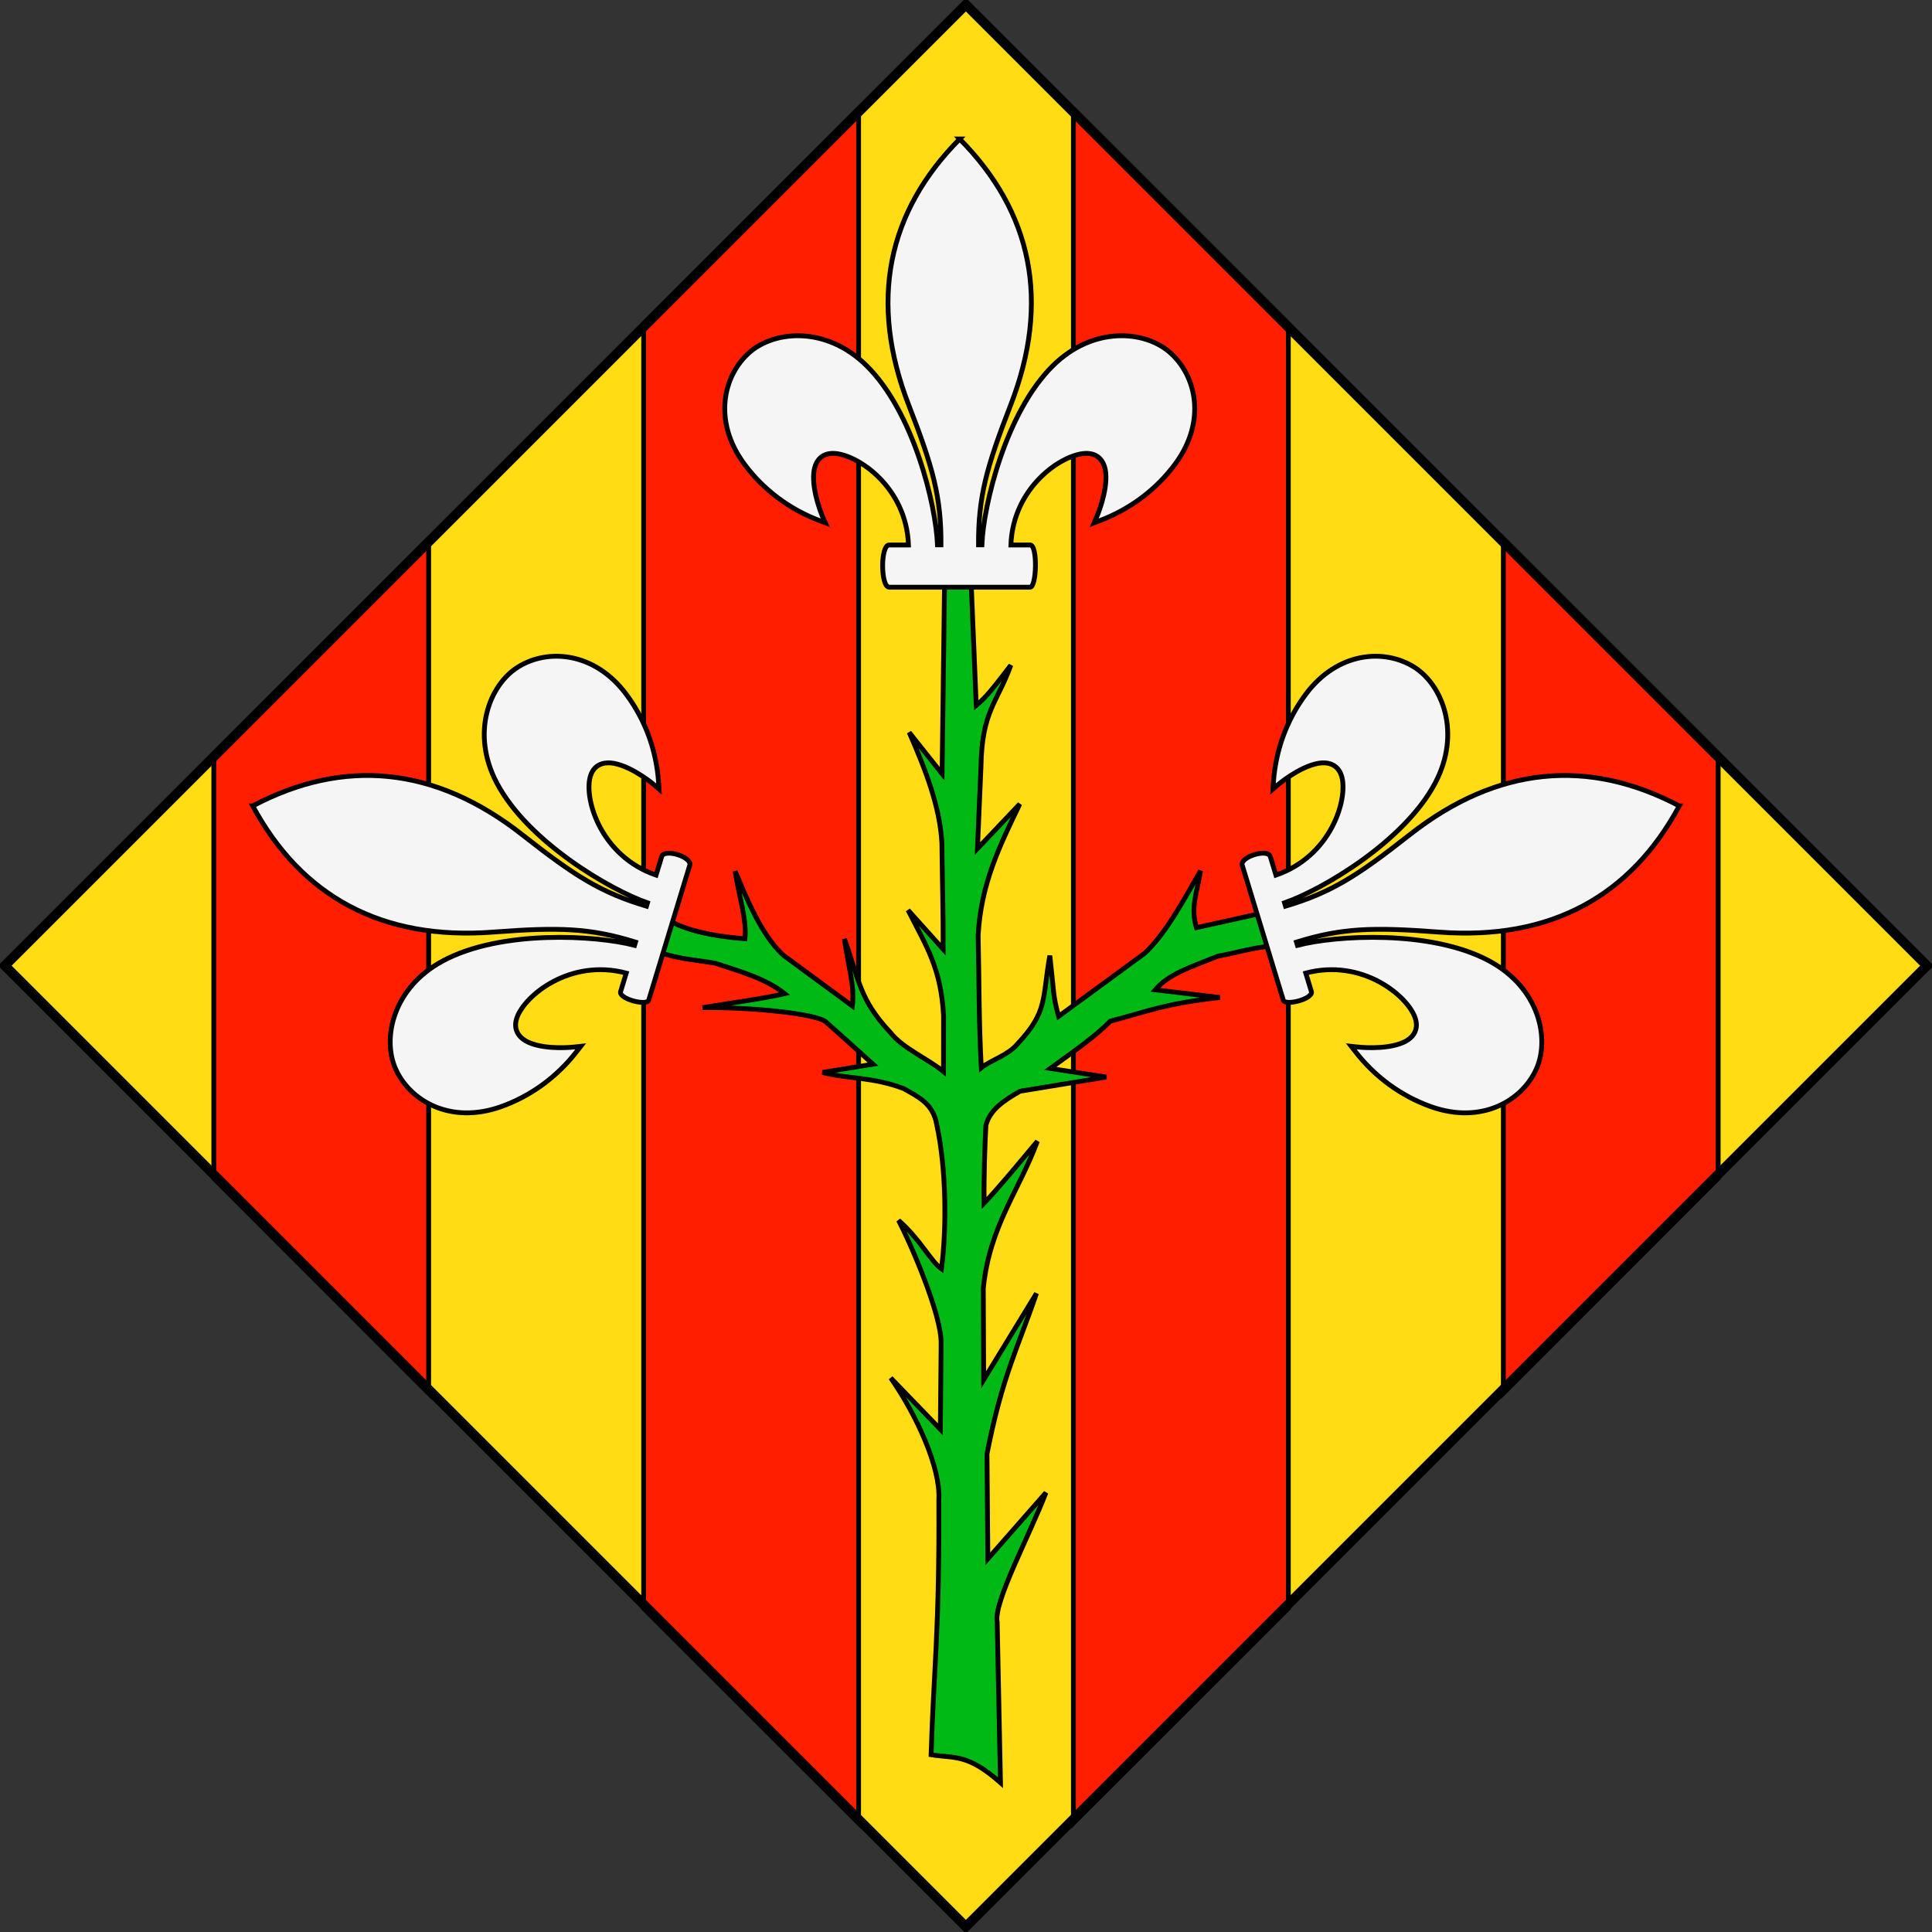 <?xml version="1.0" encoding="UTF-8" standalone="no"?>
<!-- Created with Inkscape (http://www.inkscape.org/) -->

<svg
   xmlns:dc="http://purl.org/dc/elements/1.1/"
   xmlns:cc="http://creativecommons.org/ns#"
   xmlns:rdf="http://www.w3.org/1999/02/22-rdf-syntax-ns#"
   xmlns:svg="http://www.w3.org/2000/svg"
   xmlns="http://www.w3.org/2000/svg"
   xmlns:sodipodi="http://sodipodi.sourceforge.net/DTD/sodipodi-0.dtd"
   xmlns:inkscape="http://www.inkscape.org/namespaces/inkscape"
   width="602"
   height="602"
   id="svg2"
   sodipodi:version="0.32"
   inkscape:version="0.48.0 r9654"
   version="1.0"
   sodipodi:docname="Lleida.svg"
   inkscape:output_extension="org.inkscape.output.svg.inkscape"
   inkscape:export-filename="C:\Documents and Settings\Administrador\Mis documentos\Mis imágenes\COA\entrega\Heráldica cívica de Catalunya\XAVI\Lleida.png"
   inkscape:export-xdpi="100"
   inkscape:export-ydpi="100">
  <rect width="100%" height="100%" fill="#333333" stroke="none"/>
  <defs
     id="defs4" />
  <sodipodi:namedview
     id="base"
     pagecolor="#ffffff"
     bordercolor="#666666"
     borderopacity="1.0"
     inkscape:pageopacity="0.0"
     inkscape:pageshadow="2"
     inkscape:zoom="1.2491694"
     inkscape:cx="301"
     inkscape:cy="333.02128"
     inkscape:document-units="px"
     inkscape:current-layer="layer1"
     showgrid="false"
     inkscape:window-width="1280"
     inkscape:window-height="954"
     inkscape:window-x="-4"
     inkscape:window-y="-4"
     fit-margin-top="0"
     fit-margin-left="0"
     fit-margin-right="0"
     fit-margin-bottom="0"
     showguides="true"
     inkscape:guide-bbox="true"
     inkscape:window-maximized="1" />
  <g
     inkscape:label="Capa 1"
     inkscape:groupmode="layer"
     id="layer1"
     transform="translate(-1.5,-363)">
    <path
       sodipodi:nodetypes="ccccc"
       id="path13304"
       d="m 302.5,364.5 -299.5,299.5 299.5,299.5 299.5,-299.5 -299.5,-299.5 z"
       style="fill:#ffdc14;fill-opacity:1;fill-rule:evenodd;stroke:#000000;stroke-width:1;stroke-linecap:butt;stroke-linejoin:miter;stroke-miterlimit:4;stroke-opacity:1;stroke-dasharray:none;stroke-dashoffset:0;marker:none;visibility:visible;display:inline;overflow:visible;enable-background:accumulate"
       inkscape:connector-curvature="0" />
    <path
       style="fill:#ff1e00;fill-opacity:1;fill-rule:evenodd;stroke:#000000;stroke-width:1.5;stroke-linecap:butt;stroke-linejoin:miter;stroke-miterlimit:4;stroke-opacity:1;stroke-dasharray:none;stroke-dashoffset:0;marker:none;visibility:visible;display:inline;overflow:visible;enable-background:accumulate"
       d="m 269.031,396.906 -66.969,66.938 0,400.312 66.969,66.938 0,-534.188 z m 66.938,0 0,534.188 66.969,-66.938 0,-400.312 -66.969,-66.938 z M 135.062,530.844 68.125,597.812 l 0,132.375 66.938,66.969 0,-266.312 z m 334.875,0 0,266.312 66.938,-66.969 0,-132.375 -66.938,-66.969 z"
       id="path23371"
       inkscape:connector-curvature="0" />
    <g
       id="layer4"
       inkscape:label="Piezas"
       transform="translate(27.5,-9.5)" />
    <g
       id="layer5"
       inkscape:label="Muebles"
       transform="translate(27.5,-9.5)" />
    <g
       id="layer6"
       inkscape:label="Ornamentos"
       transform="translate(27.5,-9.5)" />
    <g
       id="layer2"
       inkscape:label="Borde 3px"
       style="display:inline"
       transform="translate(27.5,-9.5)">
      <rect
         y="458.912"
         x="-493.561"
         height="423.557"
         width="423.557"
         id="rect12296"
         style="fill:none;stroke:#000000;stroke-width:3;stroke-linecap:butt;stroke-linejoin:miter;stroke-miterlimit:4;stroke-opacity:1;stroke-dasharray:none;stroke-dashoffset:0;marker:none;visibility:visible;display:inline;overflow:visible;enable-background:accumulate"
         transform="matrix(0.707,-0.707,0.707,0.707,0,0)" />
    </g>
    <g
       id="g3952"
       transform="matrix(2.959,0.118,-0.118,2.96,-538.96,-1744.594)"
       style="stroke-width:0.488;stroke-miterlimit:4;stroke-dasharray:none">
      <path
         style="fill:#00b914;stroke:#000000;stroke-width:1.5;stroke-linecap:butt;stroke-linejoin:miter;stroke-miterlimit:4;stroke-opacity:1;stroke-dasharray:none"
         d="m 295.031,165.625 -0.875,75.156 L 283.875,227.875 c 5.09,11.576 9.623,23.133 10.25,34.531 0.156,12.761 0.438,20.3 0.438,33.062 L 283.594,283.312 c 5.548,11.003 10.33,17.919 11.125,33 l 0,17.344 c -4.728,-3.889 -12.854,-7.331 -16.594,-12.188 -9.633,-10.22 -9.74,-16.283 -14.375,-29.156 1.319,9.384 3.263,14.429 2.5,20.906 l -21.562,-15.812 c -7.066,-6.465 -11.682,-18.327 -15.062,-26.156 1.131,7.463 3.713,14.955 3.094,21.062 C 223.954,291.665 212.595,289.767 207,285.219 l -4.406,9.938 c 7.619,3.524 13.848,3.563 20.844,4.781 7.13,2.387 15.633,4.611 21.688,9.469 -7.026,1.657 -17.044,2.94 -25.594,4.406 14.428,-0.254 35.709,1.778 38.531,4.438 4.951,4.376 9.742,8.708 14.656,13.125 l -15.75,2.594 c 8.261,2.104 15.488,1.301 25.344,5 4.582,2.636 9.177,4.619 10.312,11.219 3.051,13.807 3.168,32.477 1.531,45 -3.593,-2.653 -6.295,-8.826 -13.406,-15.125 3.277,6.151 13.527,29.204 13.344,38.531 l -0.219,26.625 -15.5,-16 c 8.137,11.617 15.629,28.04 15.062,37.938 0.273,41.211 -1.536,53.042 -2.312,79.562 7.495,1.189 11.335,-0.411 21.656,8.688 L 311.688,505.375 c -1.239,-6.164 10.045,-27.02 15.156,-40.438 L 308.75,485.594 308.438,452.875 c 4.706,-24.269 9.716,-33.399 15.375,-50.094 L 307.375,429.75 307.219,401.281 c 1.868,-19.358 11.208,-30.628 16.812,-45.938 -6.119,7.339 -12.47,15.017 -16.594,19.312 -0.124,-8.288 0.222,-18.619 0.531,-24.281 1.28,-4.893 5.625,-7.723 10.625,-10.625 l 26.939,-4.457 -17.502,-2.668 c 7.238,-5.25 14.517,-10.339 18.656,-14.75 12.206,-3.207 16.92,-5.507 34.219,-7.438 L 360.75,308.062 c 4.178,-4.936 10.531,-6.889 19.469,-10.5 6.996,-1.218 14.818,-4.098 22.719,-3.031 l -6.469,-10.969 -22.906,5.094 c -1.919,-6.386 0.172,-10.828 1.281,-17.719 -4.164,7.046 -10.434,19.347 -17.5,25.812 l -26.745,19.634 c -1.833,-6.905 -1.34,-6.567 -2.755,-18.947 -2.386,13.392 -0.478,17.392 -10.111,27.613 -2.874,3.478 -8.224,4.995 -11.232,7.387 -0.796,-14.322 -0.69,-26.597 -1.031,-41.281 0.842,-16.193 6.766,-28.053 12.938,-41 l -13.188,13.938 1.062,-25.625 c 0.294,-17.331 4.918,-19.563 9.281,-31.594 -5.155,6.754 -7.665,9.99 -10.781,12.562 L 302.5,165.906 z"
         transform="matrix(0.337,-0.013,0.013,0.337,210.74,703.687)"
         id="path3950"
         inkscape:connector-curvature="0"
         sodipodi:nodetypes="cccccccccccccccccccccccccccccccccccccccccccccccccccccccccccccccccc" />
    </g>
    <g
       transform="matrix(1.525,0,0,1.525,571.489,468.952)"
       id="g2908"
       style="fill:#fcdd09;stroke:#000000;stroke-width:0.984;stroke-miterlimit:4;stroke-opacity:1;stroke-dasharray:none">
      <path
         inkscape:connector-curvature="0"
         d="m -177.675,-41.074 c -14.743,14.867 -18.654,33.171 -10.38,54.45 4.943,12.713 6.606,18.739 6.556,28.473 l -0.715,0 c -0.314,-8.129 -4.839,-27.071 -14.474,-36.594 -8.217,-8.118 -18.726,-7.235 -23.879,-2.774 -5.453,4.721 -7.583,14.08 -1.135,22.824 3.853,5.225 9.152,9.227 15.356,11.576 l 1.21,0.454 -0.53,-1.185 c -0.023,-0.051 -2.24,-5.182 -1.816,-9.104 0.296,-2.591 1.799,-3.995 4.161,-3.884 4.795,0.225 14.753,6.865 15.18,18.713 l -3.934,0 c -1.834,0 -1.757,8.625 0,8.625 l 28.796,0 c 1.329,0 1.561,-8.625 0,-8.625 l -3.934,0 c 0.427,-11.847 10.385,-18.488 15.18,-18.713 2.363,-0.111 3.892,1.293 4.186,3.884 0.424,3.922 -1.818,9.054 -1.841,9.104 l -0.504,1.185 1.185,-0.454 c 6.204,-2.349 11.528,-6.351 15.382,-11.576 6.448,-8.744 4.293,-18.103 -1.16,-22.824 -5.153,-4.461 -15.637,-5.344 -23.854,2.774 -9.635,9.524 -14.183,28.465 -14.499,36.594 l -0.689,0 c -0.05,-9.733 1.588,-15.759 6.531,-28.473 8.275,-21.277 4.362,-39.583 -10.38,-54.45 z"
         id="path2910"
         style="fill:#f5f5f5;stroke:#000000;stroke-width:0.984;stroke-miterlimit:4;stroke-opacity:1;stroke-dasharray:none"
         sodipodi:nodetypes="cscccccccccccsccsccccccccccccc" />
    </g>
    <g
       transform="matrix(0.444,1.459,-1.459,0.444,543.707,891.582)"
       id="g2908-1"
       style="fill:#fcdd09;stroke:#000000;stroke-width:0.984;stroke-miterlimit:4;stroke-opacity:1;stroke-dasharray:none">
      <path
         inkscape:connector-curvature="0"
         d="m -177.675,-41.074 c -14.743,14.867 -18.654,33.171 -10.38,54.45 4.943,12.713 6.606,18.739 6.556,28.473 l -0.715,0 c -0.314,-8.129 -4.839,-27.071 -14.474,-36.594 -8.217,-8.118 -18.726,-7.235 -23.879,-2.774 -5.453,4.721 -7.583,14.08 -1.135,22.824 3.853,5.225 9.152,9.227 15.356,11.576 l 1.21,0.454 -0.53,-1.185 c -0.023,-0.051 -2.24,-5.182 -1.816,-9.104 0.296,-2.591 1.799,-3.995 4.161,-3.884 4.795,0.225 14.753,6.865 15.18,18.713 l -3.934,0 c -1.834,0 -1.757,6.002 0,6.002 l 28.796,0 c 1.329,0 1.561,-6.002 0,-6.002 l -3.934,0 c 0.427,-11.847 10.385,-18.488 15.18,-18.713 2.363,-0.111 3.892,1.293 4.186,3.884 0.424,3.922 -1.818,9.054 -1.841,9.104 l -0.504,1.185 1.185,-0.454 c 6.204,-2.349 11.528,-6.351 15.382,-11.576 6.448,-8.744 4.293,-18.103 -1.16,-22.824 -5.153,-4.461 -15.637,-5.344 -23.854,2.774 -9.635,9.524 -14.183,28.465 -14.499,36.594 l -0.689,0 c -0.05,-9.733 1.588,-15.759 6.531,-28.473 8.275,-21.277 4.362,-39.583 -10.38,-54.45 z"
         id="path2910-7"
         style="fill:#f5f5f5;stroke:#000000;stroke-width:0.984;stroke-miterlimit:4;stroke-opacity:1;stroke-dasharray:none"
         sodipodi:nodetypes="cscccccccccccsccsccccccccccccc" />
    </g>
    <g
       style="fill:#fcdd09;stroke:#000000;stroke-width:0.984;stroke-miterlimit:4;stroke-opacity:1;stroke-dasharray:none"
       id="g5095"
       transform="matrix(-0.444,1.459,1.459,0.444,61.293,891.582)">
      <path
         sodipodi:nodetypes="cscccccccccccsccsccccccccccccc"
         style="fill:#f5f5f5;stroke:#000000;stroke-width:0.984;stroke-miterlimit:4;stroke-opacity:1;stroke-dasharray:none"
         id="path5097"
         d="m -177.675,-41.074 c -14.743,14.867 -18.654,33.171 -10.38,54.45 4.943,12.713 6.606,18.739 6.556,28.473 l -0.715,0 c -0.314,-8.129 -4.839,-27.071 -14.474,-36.594 -8.217,-8.118 -18.726,-7.235 -23.879,-2.774 -5.453,4.721 -7.583,14.08 -1.135,22.824 3.853,5.225 9.152,9.227 15.356,11.576 l 1.21,0.454 -0.53,-1.185 c -0.023,-0.051 -2.24,-5.182 -1.816,-9.104 0.296,-2.591 1.799,-3.995 4.161,-3.884 4.795,0.225 14.753,6.865 15.18,18.713 l -3.934,0 c -1.834,0 -1.757,6.002 0,6.002 l 28.796,0 c 1.329,0 1.561,-6.002 0,-6.002 l -3.934,0 c 0.427,-11.847 10.385,-18.488 15.18,-18.713 2.363,-0.111 3.892,1.293 4.186,3.884 0.424,3.922 -1.818,9.054 -1.841,9.104 l -0.504,1.185 1.185,-0.454 c 6.204,-2.349 11.528,-6.351 15.382,-11.576 6.448,-8.744 4.293,-18.103 -1.16,-22.824 -5.153,-4.461 -15.637,-5.344 -23.854,2.774 -9.635,9.524 -14.183,28.465 -14.499,36.594 l -0.689,0 c -0.05,-9.733 1.588,-15.759 6.531,-28.473 8.275,-21.277 4.362,-39.583 -10.38,-54.45 z"
         inkscape:connector-curvature="0" />
    </g>
  </g>
</svg>
